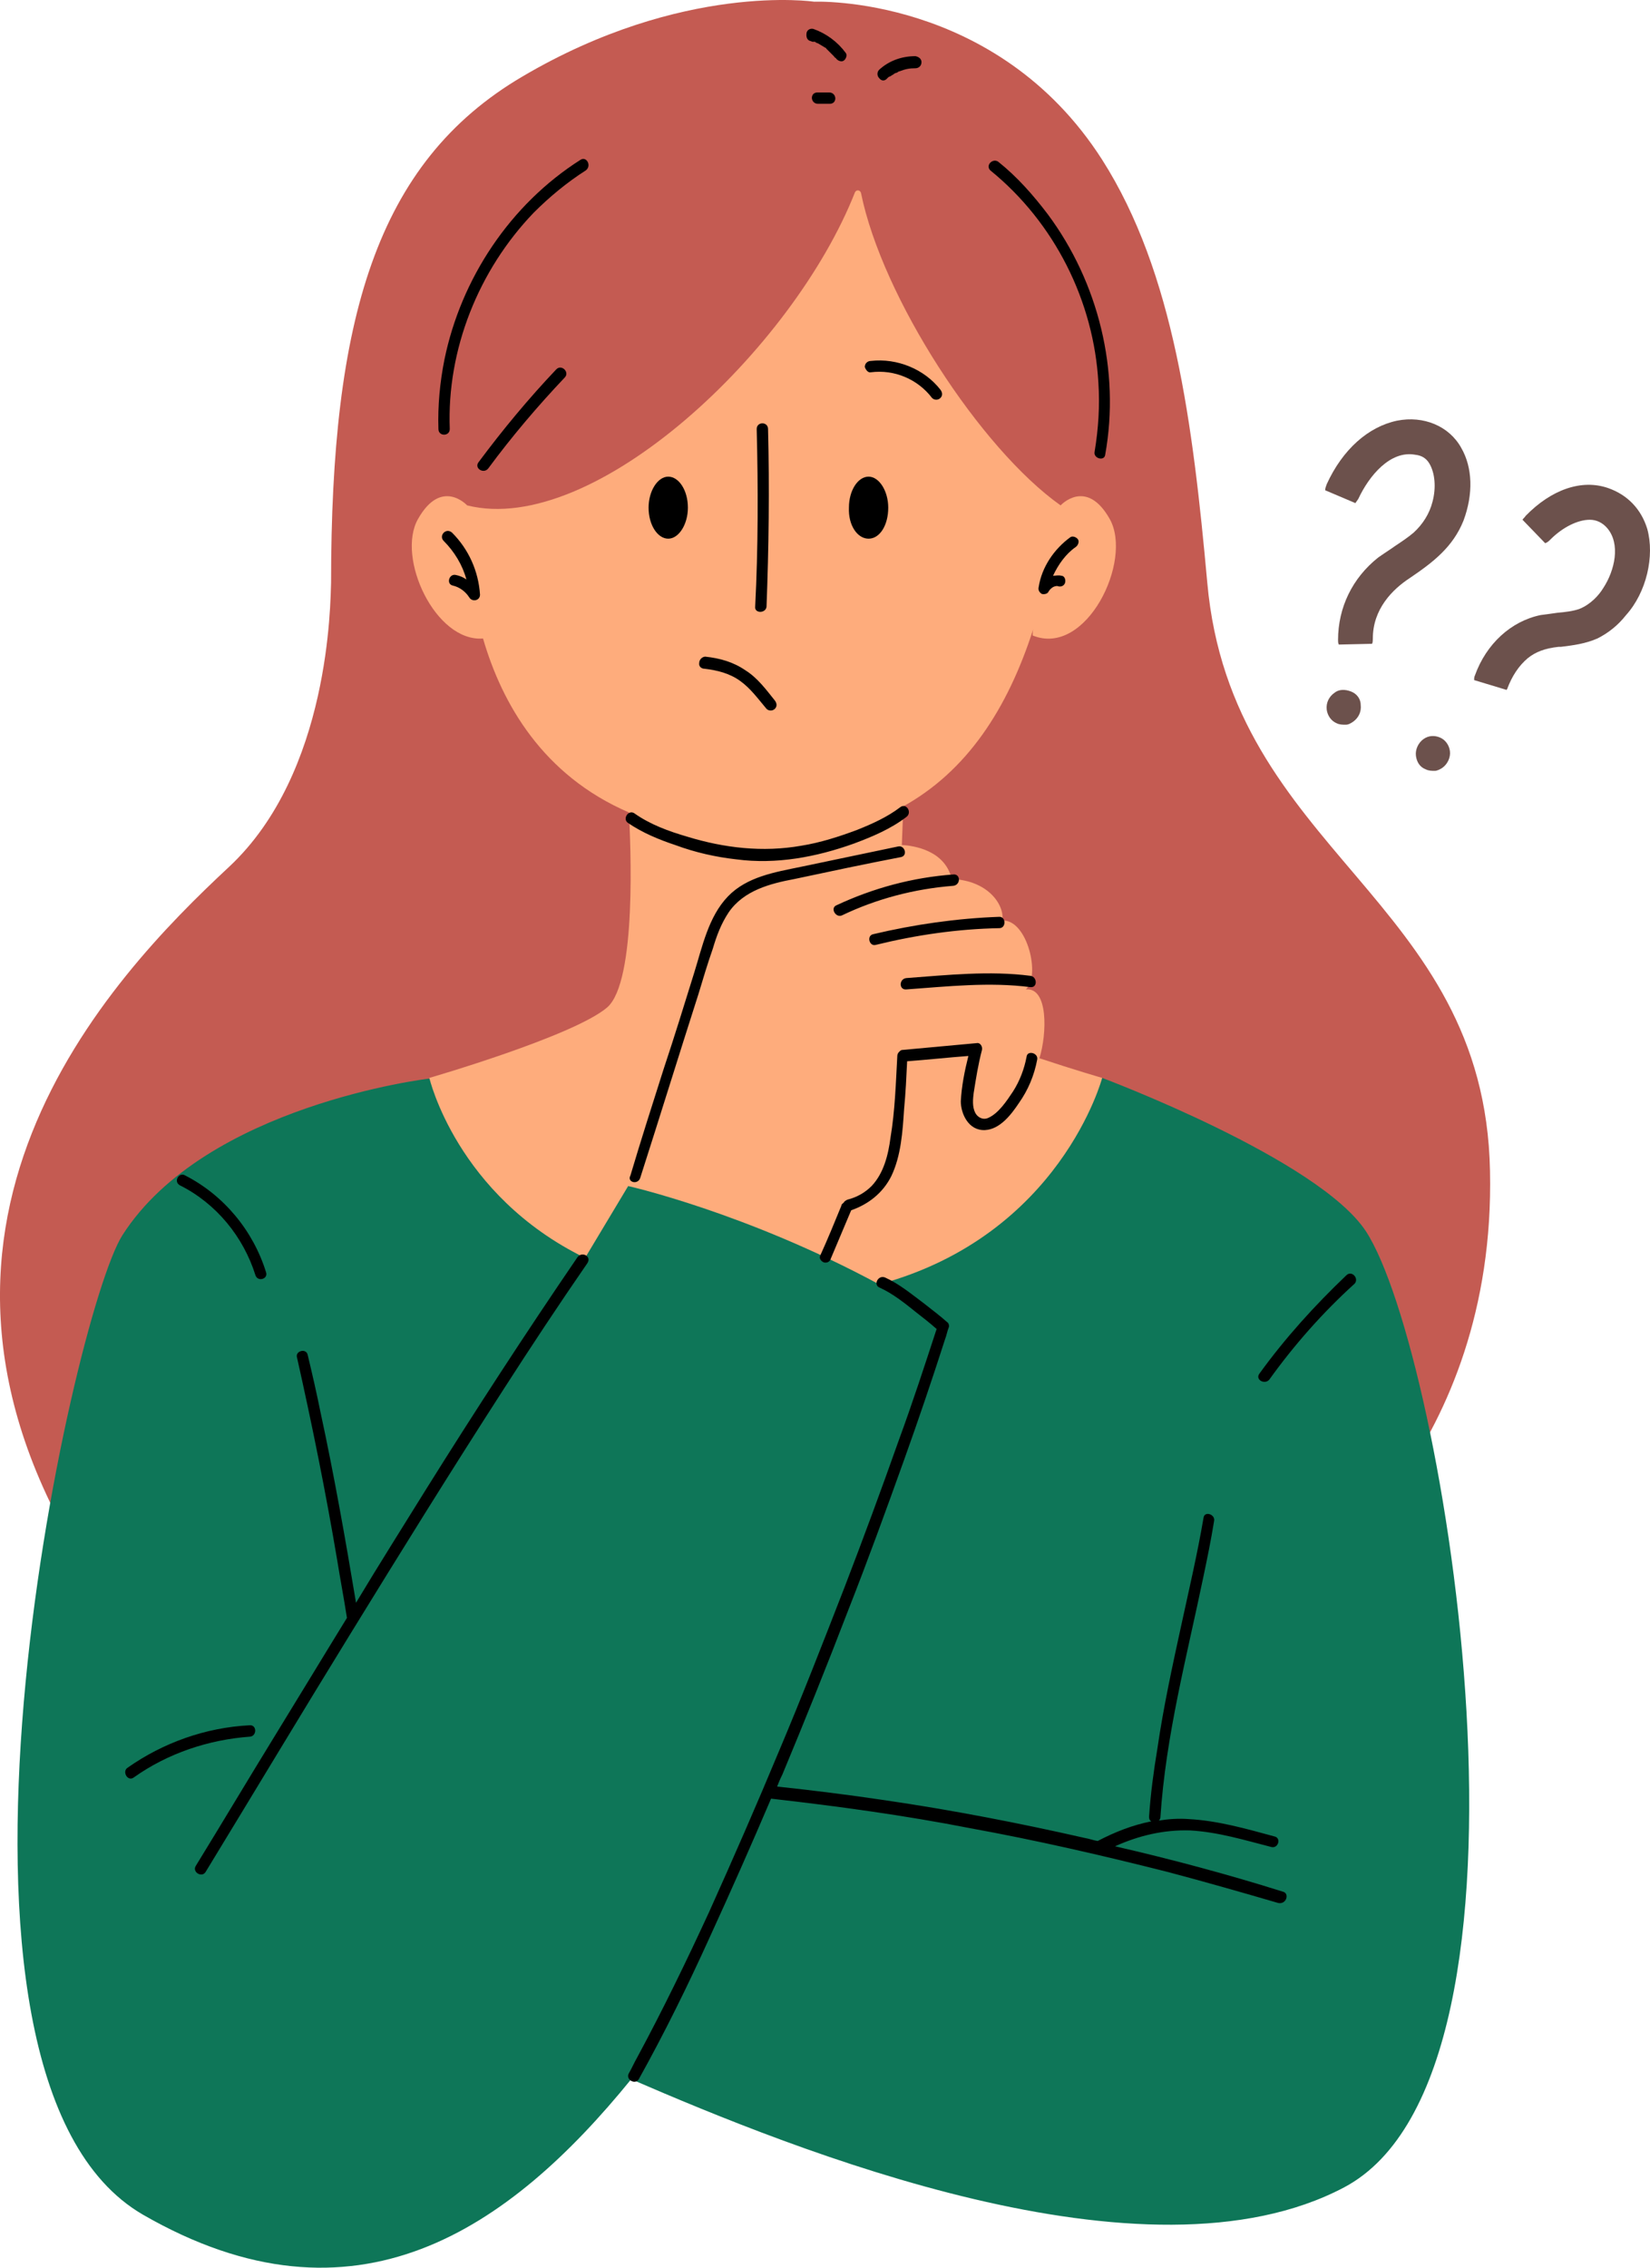<svg xmlns="http://www.w3.org/2000/svg" xmlns:xlink="http://www.w3.org/1999/xlink" zoomAndPan="magnify" preserveAspectRatio="xMidYMid meet" version="1.0" viewBox="173.89 115.8 432.99 594.85"><path fill="#c45b52" d="M 517.281 529.684 L 375.238 552.895 C 375.238 552.895 243.707 600.309 197.484 528.492 C 139.555 438.426 202.641 372.363 233.988 343.199 C 260.57 318.402 260.57 273.766 260.77 268.609 C 260.77 199.77 272.473 158.504 310.961 135.887 C 353.02 111.09 387.539 116.246 387.539 116.246 C 387.539 116.246 435.348 114.266 463.121 157.711 C 481.969 187.27 486.93 227.145 490.699 268.609 C 497.047 339.629 563.504 351.137 564.895 422.953 C 566.48 496.156 517.281 529.684 517.281 529.684 Z M 517.281 529.684 L 375.238 552.895 C 375.238 552.895 243.707 600.309 197.484 528.492 C 139.555 438.426 202.641 372.363 233.988 343.199 C 260.57 318.402 260.57 273.766 260.77 268.609 C 260.77 199.77 272.473 158.504 310.961 135.887 C 353.02 111.09 387.539 116.246 387.539 116.246 C 387.539 116.246 435.348 114.266 463.121 157.711 C 481.969 187.27 486.93 227.145 490.699 268.609 C 497.047 339.629 563.504 351.137 564.895 422.953 C 566.48 496.156 517.281 529.684 517.281 529.684 Z M 517.281 529.684 " fill-opacity="1" fill-rule="nonzero"/><path fill="#0e7658" d="M 369.086 416.801 C 419.477 430.688 463.121 398.551 463.121 398.551 C 463.121 398.551 519.859 419.777 532.359 438.824 C 552.992 470.562 583.938 659.227 526.605 689.582 C 474.43 717.156 382.18 679.66 339.527 661.211 C 307.59 700.492 267.117 728.863 211.371 696.723 C 148.484 660.219 192.723 460.645 206.016 439.812 C 227.836 405.691 286.359 398.75 286.359 398.75 C 286.359 398.75 318.5 402.914 369.086 416.801 Z M 369.086 416.801 C 419.477 430.688 463.121 398.551 463.121 398.551 C 463.121 398.551 519.859 419.777 532.359 438.824 C 552.992 470.562 583.938 659.227 526.605 689.582 C 474.43 717.156 382.18 679.66 339.527 661.211 C 307.59 700.492 267.117 728.863 211.371 696.723 C 148.484 660.219 192.723 460.645 206.016 439.812 C 227.836 405.691 286.359 398.75 286.359 398.75 C 286.359 398.75 318.5 402.914 369.086 416.801 Z M 369.086 416.801 " fill-opacity="1" fill-rule="nonzero"/><path fill="#feac7c" d="M 446.656 393.391 C 455.582 396.367 463.121 398.551 463.121 398.551 C 463.121 398.551 452.211 439.812 404.598 452.711 C 369.684 433.863 338.734 426.918 338.734 426.918 L 327.426 445.766 C 293.703 429.301 286.559 398.551 286.559 398.551 C 286.559 398.551 324.254 387.641 333.18 380.102 C 341.117 373.355 339.328 336.652 338.934 328.918 C 316.316 319.195 305.605 300.348 300.645 283.289 C 288.148 284.281 277.832 262.062 283.582 251.945 C 289.734 241.031 296.48 248.371 296.48 248.371 C 329.809 256.703 381.984 207.504 398.25 166.242 C 398.648 165.449 399.641 165.645 399.836 166.438 C 405.391 193.816 431.184 233.492 452.211 248.371 C 452.211 248.371 458.957 241.031 465.105 251.945 C 471.258 262.855 458.957 288.246 444.871 282.496 C 444.871 281.898 444.871 281.305 445.07 280.711 C 438.324 301.738 427.613 318.203 410.551 327.527 L 410.945 327.527 C 410.945 327.527 410.75 331.695 410.551 337.449 C 413.723 337.645 421.859 338.836 423.645 346.375 C 433.363 346.773 437.531 353.316 436.934 357.285 C 443.48 356.891 447.055 371.965 443.086 375.34 C 449.035 374.742 448.641 387.043 446.656 393.391 Z M 446.656 393.391 C 455.582 396.367 463.121 398.551 463.121 398.551 C 463.121 398.551 452.211 439.812 404.598 452.711 C 369.684 433.863 338.734 426.918 338.734 426.918 L 327.426 445.766 C 293.703 429.301 286.559 398.551 286.559 398.551 C 286.559 398.551 324.254 387.641 333.18 380.102 C 341.117 373.355 339.328 336.652 338.934 328.918 C 316.316 319.195 305.605 300.348 300.645 283.289 C 288.148 284.281 277.832 262.062 283.582 251.945 C 289.734 241.031 296.48 248.371 296.48 248.371 C 329.809 256.703 381.984 207.504 398.25 166.242 C 398.648 165.449 399.641 165.645 399.836 166.438 C 405.391 193.816 431.184 233.492 452.211 248.371 C 452.211 248.371 458.957 241.031 465.105 251.945 C 471.258 262.855 458.957 288.246 444.871 282.496 C 444.871 281.898 444.871 281.305 445.07 280.711 C 438.324 301.738 427.613 318.203 410.551 327.527 L 410.945 327.527 C 410.945 327.527 410.75 331.695 410.551 337.449 C 413.723 337.645 421.859 338.836 423.645 346.375 C 433.363 346.773 437.531 353.316 436.934 357.285 C 443.48 356.891 447.055 371.965 443.086 375.34 C 449.035 374.742 448.641 387.043 446.656 393.391 Z M 446.656 393.391 " fill-opacity="1" fill-rule="nonzero"/><path fill="#000000" d="M 344.09 248.969 C 344.09 244.602 346.473 240.832 349.25 240.832 C 352.027 240.832 354.406 244.406 354.406 248.969 C 354.406 253.332 352.027 257.102 349.25 257.102 C 346.473 257.102 344.09 253.531 344.09 248.969 Z M 401.82 257.102 C 404.797 257.102 406.98 253.531 406.98 248.969 C 406.98 244.602 404.598 240.832 401.82 240.832 C 399.043 240.832 396.664 244.406 396.664 248.969 C 396.465 253.531 398.844 257.102 401.82 257.102 Z M 375.039 274.957 C 375.633 259.48 375.832 243.809 375.438 228.336 C 375.438 226.352 372.461 226.352 372.461 228.336 C 372.855 243.809 372.855 259.48 372.062 274.957 C 371.863 276.742 374.84 276.742 375.039 274.957 Z M 358.773 291.223 C 362.145 291.621 365.32 292.414 368.098 294.398 C 370.875 296.383 372.855 299.16 375.039 301.738 C 375.633 302.332 376.625 302.332 377.223 301.738 C 377.816 301.145 377.816 300.348 377.223 299.555 C 374.84 296.582 372.66 293.605 369.484 291.621 C 366.309 289.438 362.738 288.445 358.969 288.051 C 358.176 288.051 357.383 288.844 357.383 289.637 C 357.184 290.629 357.977 291.223 358.773 291.223 Z M 367.105 341.219 C 377.617 342.605 388.133 340.621 398.051 337.051 C 402.812 335.266 407.574 333.281 411.742 330.105 C 413.328 328.918 411.742 326.34 410.152 327.527 C 406.781 330.105 402.812 331.895 398.844 333.48 C 394.086 335.266 389.125 336.852 384.164 337.645 C 374.047 339.43 363.93 338.242 354.207 335.266 C 349.449 333.875 344.488 332.09 340.32 329.117 C 338.734 328.125 337.148 330.703 338.734 331.695 C 342.504 334.273 346.867 336.059 351.035 337.449 C 356.391 339.43 361.746 340.621 367.105 341.219 Z M 341.91 424.738 C 347.066 408.668 352.027 392.598 357.184 376.531 C 358.375 372.562 359.566 368.594 360.953 364.625 C 361.945 361.254 363.137 358.078 365.121 355.105 C 369.086 349.352 376.031 347.566 382.379 346.375 C 391.703 344.391 401.027 342.406 410.352 340.621 C 412.137 340.227 411.344 337.449 409.559 337.844 C 401.027 339.629 392.496 341.414 383.965 343.199 C 377.223 344.59 369.883 345.781 364.922 350.938 C 359.762 356.293 358.176 364.23 355.996 371.172 C 353.414 379.504 350.836 387.836 348.059 396.168 C 345.082 405.492 342.105 414.816 339.328 424.141 C 338.34 425.926 341.312 426.723 341.91 424.738 Z M 394.879 355.898 C 404.004 351.531 413.922 348.953 424.039 348.16 C 426.023 347.961 426.023 344.984 424.039 345.184 C 413.328 345.977 403.012 348.754 393.289 353.316 C 391.703 354.113 393.289 356.691 394.879 355.898 Z M 436.141 356.293 C 425.031 356.691 413.922 358.277 403.012 360.855 C 401.227 361.254 402.02 364.23 403.805 363.633 C 414.32 361.055 425.23 359.469 436.141 359.27 C 437.926 359.27 437.926 356.293 436.141 356.293 Z M 411.742 372.363 C 409.758 372.562 409.758 375.539 411.742 375.34 C 422.652 374.547 433.562 373.355 444.277 374.742 C 446.258 374.941 446.062 371.965 444.277 371.77 C 433.562 370.379 422.453 371.57 411.742 372.363 Z M 432.371 412.238 C 436.34 412.039 439.316 408.074 441.301 405.098 C 443.68 401.723 445.27 397.953 446.062 393.789 C 446.457 392.004 443.48 391.211 443.285 392.996 C 442.688 396.168 441.5 399.344 439.715 402.121 C 438.125 404.5 435.945 407.875 433.168 409.066 C 431.777 409.66 430.391 408.867 429.793 407.676 C 429 406.09 429.199 404.105 429.398 402.52 C 429.992 398.75 430.586 394.98 431.578 391.211 C 431.777 390.418 431.184 389.227 430.191 389.426 C 423.645 390.02 417.297 390.613 410.75 391.211 C 410.352 391.211 410.152 391.41 409.957 391.605 C 409.957 391.605 409.758 391.805 409.758 391.805 C 409.559 392.004 409.359 392.398 409.359 392.797 C 408.965 399.938 408.766 407.082 407.574 414.223 C 406.98 418.785 405.789 423.547 402.613 426.918 C 400.828 428.703 398.648 429.895 396.266 430.488 C 395.871 430.688 395.473 430.887 395.273 431.285 C 395.078 431.48 394.68 431.68 394.68 432.078 C 392.895 436.441 391.109 440.805 389.125 445.172 C 388.727 445.965 389.52 446.758 390.117 446.957 C 390.91 447.156 391.703 446.758 391.902 445.965 C 393.688 441.797 395.473 437.434 397.258 433.27 C 401.82 431.68 405.59 428.703 407.773 424.34 C 410.352 418.984 410.75 412.637 411.145 406.684 C 411.543 402.52 411.742 398.352 411.938 394.188 C 417.297 393.789 422.652 393.195 428.008 392.797 C 427.016 396.766 426.223 400.734 426.023 404.699 C 426.023 407.875 428.008 412.438 432.371 412.238 Z M 221.094 426.723 C 230.613 431.48 237.758 440.211 240.93 450.328 C 241.527 452.113 244.305 451.32 243.707 449.535 C 240.336 438.625 232.598 429.301 222.48 424.141 C 220.895 423.148 219.309 425.73 221.094 426.723 Z M 325.441 445.566 C 311.754 465.605 298.461 486.039 285.566 506.672 C 279.418 516.59 273.27 526.309 267.316 536.23 C 264.539 519.566 261.562 502.703 257.992 486.238 C 257 481.277 255.809 476.117 254.621 471.16 C 254.223 469.375 251.246 470.168 251.844 471.953 C 255.809 489.609 259.379 507.266 262.355 524.922 C 263.148 529.883 264.141 535.039 264.934 540.195 C 258.586 550.512 252.238 561.027 245.891 571.344 C 238.945 582.652 232.203 593.961 225.258 605.266 C 224.266 606.855 226.844 608.441 227.836 606.855 C 240.535 586.023 253.031 565.195 265.73 544.562 C 279.02 522.938 292.312 501.512 306 480.285 C 313.145 469.176 320.484 458.066 328.023 447.156 C 329.211 445.367 326.633 443.98 325.441 445.566 Z M 239.344 568.367 C 227.836 568.965 216.727 572.93 207.402 579.477 C 205.816 580.469 207.402 583.246 208.992 582.055 C 217.918 575.707 228.633 572.137 239.543 571.344 C 241.328 571.145 241.328 568.168 239.344 568.367 Z M 510.535 612.012 C 496.055 607.449 481.176 603.48 466.496 600.109 C 472.645 597.332 479.191 595.746 486.137 595.945 C 493.477 596.34 500.617 598.523 507.562 600.309 C 509.348 600.703 510.141 597.926 508.355 597.531 C 501.016 595.547 493.477 593.363 485.738 592.969 C 483.16 592.77 480.383 592.969 478 593.363 C 478.199 593.168 478.398 592.77 478.398 592.57 C 479.785 571.145 485.34 550.316 489.707 529.285 C 490.699 524.523 491.691 519.762 492.484 514.805 C 492.879 513.02 489.906 512.027 489.707 514.012 C 488.117 523.336 485.938 532.66 483.953 541.785 C 481.57 552.695 479.191 563.605 477.605 574.52 C 476.613 580.469 475.82 586.422 475.422 592.371 C 475.422 592.969 475.621 593.363 476.016 593.562 C 471.059 594.555 466.496 596.34 461.934 598.723 C 460.742 598.523 459.75 598.125 458.559 597.926 C 441.102 593.961 423.645 590.586 405.988 588.008 C 396.664 586.621 387.141 585.43 377.816 584.438 C 378.215 583.445 378.609 582.453 379.207 581.262 C 385.156 566.98 390.91 552.695 396.465 538.215 C 401.621 525.121 406.383 512.027 411.145 498.734 C 414.914 488.219 418.484 477.707 421.859 467.191 C 422.254 466.199 422.453 465.008 422.852 464.016 C 423.047 463.621 422.852 462.828 422.453 462.629 C 420.469 460.844 418.289 459.258 416.305 457.668 C 413.129 455.289 409.758 452.512 406.188 450.926 C 404.398 450.129 403.012 452.711 404.598 453.504 C 408.168 455.09 411.344 457.668 414.32 460.051 C 416.105 461.438 417.891 462.828 419.676 464.414 C 416.5 474.137 413.328 483.855 409.758 493.578 C 405.195 506.473 400.434 519.367 395.473 532.262 C 389.918 546.547 384.363 560.828 378.41 574.914 C 372.461 589.199 366.309 603.285 359.961 617.371 C 354.012 630.266 347.859 642.961 341.117 655.461 C 340.32 656.848 339.727 658.238 338.934 659.625 C 337.941 661.211 340.52 662.801 341.512 661.211 C 348.258 649.109 354.406 636.613 360.16 623.914 C 365.715 611.812 371.07 599.711 376.23 587.613 C 393.688 589.594 411.145 591.977 428.406 595.348 C 445.863 598.523 463.121 602.492 480.383 606.855 C 490.102 609.434 499.824 612.211 509.348 614.988 C 511.527 615.387 512.32 612.41 510.535 612.012 Z M 527.199 450.328 C 518.867 458.266 511.133 466.793 504.387 476.117 C 503.195 477.707 505.773 479.094 506.965 477.707 C 513.512 468.582 521.051 460.051 529.383 452.512 C 530.574 451.121 528.59 448.941 527.199 450.328 Z M 402.418 213.457 C 408.566 212.664 414.715 215.242 418.484 220.203 C 419.082 220.797 420.074 220.797 420.668 220.203 C 421.262 219.605 421.262 218.812 420.668 218.02 C 416.5 212.664 409.359 209.688 402.418 210.48 C 401.621 210.48 400.828 211.074 400.828 212.066 C 401.027 212.664 401.621 213.656 402.418 213.457 Z M 290.328 257.695 C 293.105 260.473 295.289 264.047 296.281 267.812 C 295.488 267.219 294.496 266.824 293.504 266.625 C 291.719 266.227 290.926 269.004 292.711 269.402 C 294.496 269.797 296.082 270.988 297.074 272.574 C 297.867 273.766 299.852 273.367 299.852 271.781 C 299.453 265.633 296.875 259.879 292.512 255.516 C 290.926 254.125 288.941 256.309 290.328 257.695 Z M 456.18 259.285 C 456.773 258.887 457.172 257.895 456.773 257.301 C 456.379 256.703 455.387 256.309 454.789 256.703 C 450.426 259.879 447.25 264.641 446.457 269.797 C 446.258 270.59 446.656 271.188 447.25 271.582 C 447.848 271.781 448.84 271.582 449.035 270.988 C 449.434 270.395 449.633 270.195 450.227 269.797 C 450.625 269.602 451.219 269.402 451.617 269.602 C 452.41 269.797 453.203 269.402 453.402 268.609 C 453.602 267.812 453.203 266.824 452.41 266.824 C 451.617 266.625 451.02 266.824 450.227 266.824 C 451.617 263.848 453.602 261.07 456.18 259.285 Z M 326.238 157.711 C 307.785 169.414 294.891 188.855 290.527 210.086 C 289.336 216.035 288.742 222.188 288.941 228.336 C 288.941 230.32 291.914 230.32 291.914 228.336 C 291.121 207.504 299.453 186.676 313.938 171.598 C 318.102 167.43 322.664 163.66 327.625 160.488 C 329.211 159.297 327.824 156.719 326.238 157.711 Z M 302.035 238.652 C 308.184 230.32 314.93 222.383 322.07 214.844 C 323.461 213.457 321.277 211.273 319.887 212.664 C 312.547 220.398 305.805 228.535 299.453 237.066 C 298.266 238.652 300.844 240.238 302.035 238.652 Z M 462.129 216.234 C 462.527 222.188 462.129 228.336 461.137 234.289 C 460.742 236.074 463.719 236.867 463.914 235.082 C 467.883 213.059 462.129 189.848 448.84 171.996 C 445.07 167.035 440.902 162.273 435.945 158.305 C 434.555 157.117 432.371 159.098 433.762 160.488 C 450.625 174.176 460.941 194.809 462.129 216.234 Z M 386.547 126.562 C 386.742 126.562 386.941 126.762 387.141 126.762 C 387.141 126.762 387.34 126.762 387.34 126.762 C 387.34 126.762 387.539 126.762 387.539 126.762 C 387.539 126.762 387.734 126.762 387.734 126.762 C 387.734 126.762 387.934 126.762 387.934 126.961 C 388.133 126.961 388.332 127.16 388.531 127.16 C 389.125 127.555 389.918 127.953 390.512 128.348 C 390.512 128.348 390.711 128.348 390.711 128.547 C 390.91 128.746 390.91 128.746 391.109 128.945 C 391.309 129.145 391.703 129.539 391.902 129.738 C 392.102 129.938 392.496 130.332 392.695 130.531 C 392.895 130.73 392.895 130.93 393.094 130.93 C 393.094 130.93 393.289 131.125 393.289 131.125 C 393.094 130.93 393.289 131.125 393.289 131.125 C 393.688 131.723 394.68 132.117 395.273 131.723 C 395.871 131.324 396.266 130.332 395.871 129.738 C 393.688 126.762 390.711 124.582 387.34 123.391 C 386.547 123.191 385.754 123.59 385.555 124.383 C 385.355 125.57 385.754 126.367 386.547 126.562 Z M 406.582 136.484 C 406.781 136.285 406.781 136.285 406.98 136.086 C 406.98 136.086 407.176 135.887 407.375 135.887 C 407.773 135.691 407.973 135.492 408.367 135.293 C 408.566 135.094 408.965 134.895 409.16 134.895 C 409.16 134.895 409.758 134.699 409.359 134.699 C 409.559 134.699 409.758 134.5 409.957 134.5 C 411.543 133.902 412.535 133.707 414.121 133.707 C 414.914 133.707 415.707 133.109 415.707 132.117 C 415.707 131.324 415.113 130.73 414.121 130.531 C 410.551 130.531 407.176 131.723 404.598 134.102 C 404.004 134.699 404.004 135.691 404.598 136.285 C 405.195 137.078 405.988 137.078 406.582 136.484 Z M 391.504 140.055 C 390.512 140.055 389.52 140.055 388.332 140.055 C 387.934 140.055 387.539 140.254 387.34 140.449 C 387.141 140.648 386.941 141.047 386.941 141.441 C 386.941 142.238 387.539 143.031 388.531 143.031 C 389.52 143.031 390.512 143.031 391.703 143.031 C 392.102 143.031 392.496 142.832 392.695 142.633 C 392.895 142.434 393.094 142.039 393.094 141.641 C 393.094 140.848 392.496 140.055 391.504 140.055 Z M 391.504 140.055 " fill-opacity="1" fill-rule="nonzero"/><path fill="#6c514c" d="M 554.379 312.848 C 554.578 314.434 553.785 316.219 552.395 317.211 C 551.801 317.609 551.008 318.004 550.41 318.004 C 549.617 318.004 548.824 318.004 548.031 317.609 C 546.445 317.016 545.652 315.625 545.453 314.039 C 545.254 312.449 546.047 310.664 547.438 309.672 C 548.824 308.68 550.41 308.68 551.801 309.277 C 553.188 309.871 554.18 311.262 554.379 312.848 Z M 528.391 297.176 C 526.805 296.582 525.219 296.582 524.027 297.57 C 522.637 298.562 521.844 300.152 522.043 301.938 C 522.242 303.523 523.234 304.914 524.621 305.508 C 525.414 305.902 526.207 305.902 527.004 305.902 C 527.797 305.902 528.391 305.508 528.984 305.109 C 530.375 304.117 531.168 302.531 530.969 300.746 C 530.969 299.16 529.977 297.77 528.391 297.176 Z M 606.156 254.523 C 604.57 249.363 601 245.594 595.844 243.809 C 588.898 241.43 580.965 244.207 574.219 251.148 C 574.02 251.547 573.621 251.746 573.426 252.141 L 579.375 258.293 C 579.973 258.094 580.367 257.695 580.766 257.301 C 583.938 254.125 587.906 252.141 591.082 252.141 C 592.867 252.141 594.453 252.934 595.645 254.324 C 599.215 258.488 597.629 265.434 594.652 269.996 C 593.461 271.98 591.277 274.359 588.305 275.551 C 586.52 276.145 584.734 276.344 582.551 276.543 C 581.16 276.742 579.773 276.941 578.188 277.137 C 570.449 278.727 563.902 284.676 560.926 293.008 C 560.727 293.406 560.727 293.805 560.727 294.199 L 569.258 296.777 C 569.258 296.582 569.457 296.582 569.457 296.383 C 570.648 293.207 572.434 290.43 574.812 288.445 C 576.797 286.859 579.18 285.867 582.945 285.469 L 583.543 285.469 C 586.715 285.074 589.891 284.676 593.066 283.289 C 595.844 281.898 598.422 279.914 600.602 277.137 C 605.961 271.188 608.141 261.664 606.156 254.523 Z M 557.355 233.297 C 554.18 227.543 547.438 224.766 540.492 226.152 C 532.953 227.742 526.207 233.691 522.043 242.816 C 521.844 243.414 521.645 243.809 521.645 244.406 L 529.582 247.777 C 529.781 247.379 530.176 246.984 530.375 246.586 C 533.152 240.637 538.707 233.891 545.254 235.082 C 547.039 235.277 548.23 236.074 549.023 237.461 C 550.41 239.844 550.809 243.609 549.816 247.379 C 549.023 250.555 547.238 253.332 544.855 255.516 C 543.469 256.703 541.684 257.895 539.898 259.086 C 538.508 260.078 536.922 261.07 535.531 262.062 C 528.789 267.418 525.02 275.156 525.02 283.684 C 525.02 284.082 525.02 284.48 525.219 284.875 L 533.945 284.676 C 534.145 284.281 534.145 283.684 534.145 283.289 C 534.145 275.551 539.301 270.395 543.863 267.418 C 550.016 263.25 555.172 259.285 557.949 252.34 C 560.531 245.398 560.332 238.453 557.355 233.297 Z M 557.355 233.297 " fill-opacity="1" fill-rule="nonzero"/></svg>